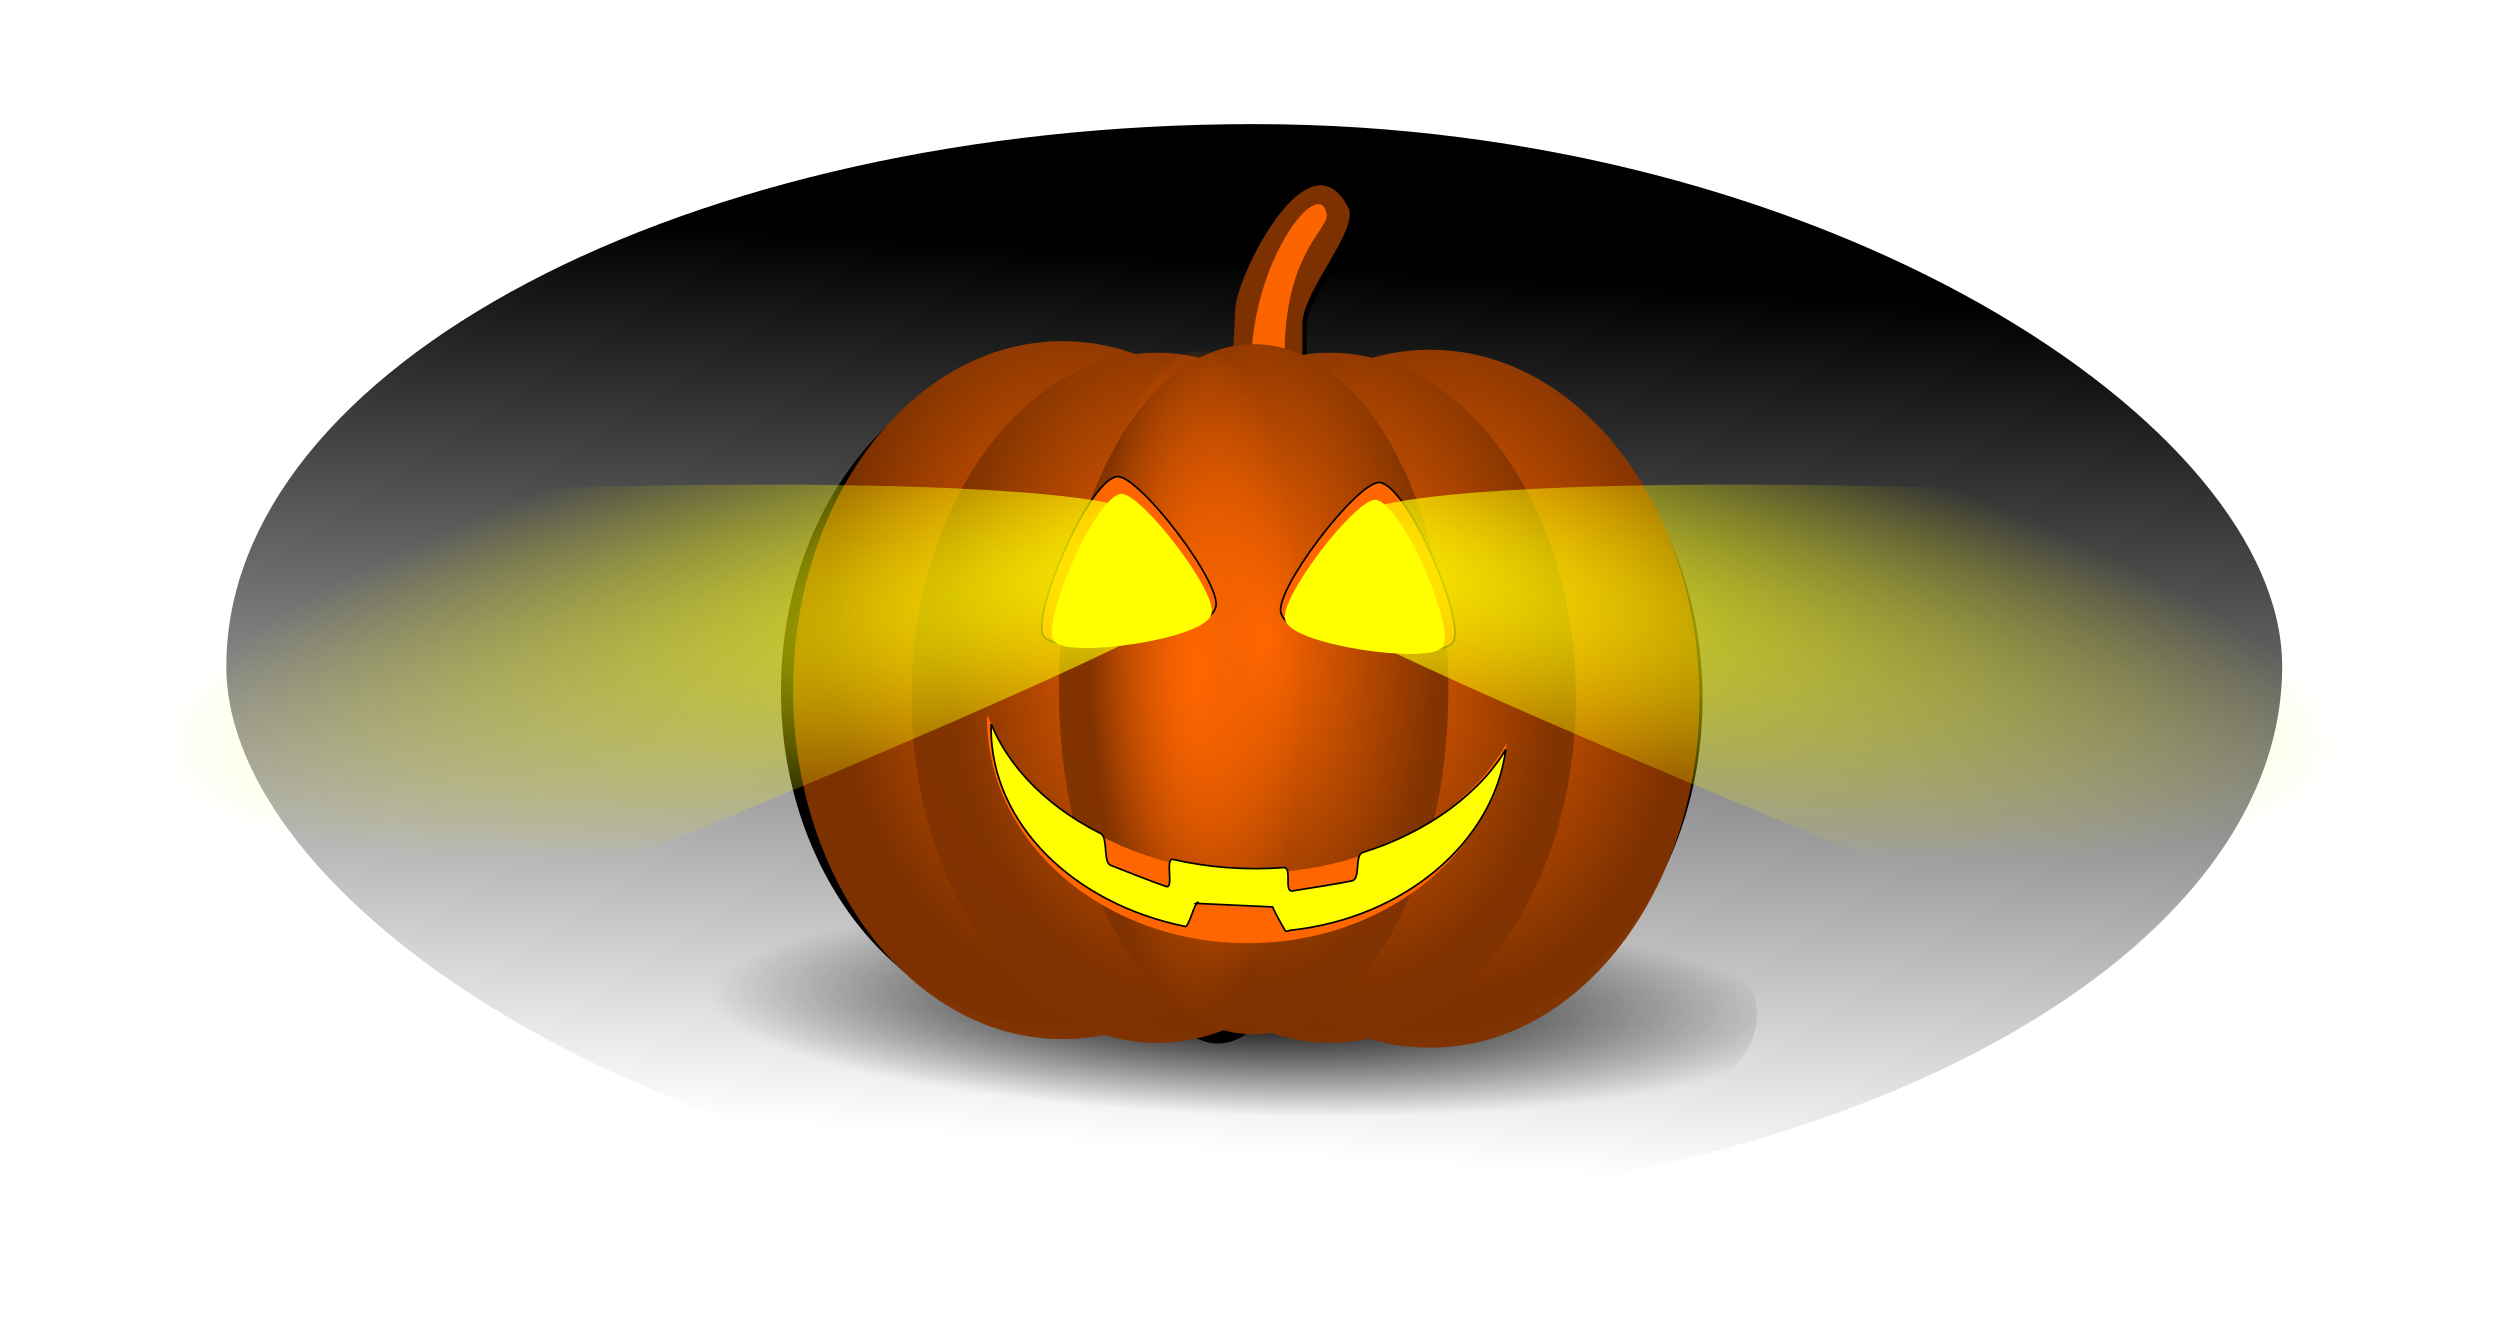 <?xml version="1.0" encoding="UTF-8" standalone="no"?>
<!-- Created with Inkscape (http://www.inkscape.org/) -->
<svg xmlns:inkscape="http://www.inkscape.org/namespaces/inkscape" xmlns:rdf="http://www.w3.org/1999/02/22-rdf-syntax-ns#" xmlns="http://www.w3.org/2000/svg" xmlns:cc="http://creativecommons.org/ns#" xmlns:xlink="http://www.w3.org/1999/xlink" xmlns:dc="http://purl.org/dc/elements/1.1/" xmlns:svg="http://www.w3.org/2000/svg" xmlns:sodipodi="http://sodipodi.sourceforge.net/DTD/sodipodi-0.dtd" xmlns:ns1="http://sozi.baierouge.fr" id="svg5841" viewBox="0 0 1461.8 779.19" version="1.1" inkscape:version="0.91 r13725">
  <defs id="defs3">
    <linearGradient id="linearGradient3967">
      <stop id="stop3969" style="stop-color:#ffff00" offset="0"/>
      <stop id="stop3971" style="stop-color:#ffff00;stop-opacity:0" offset="1"/>
    </linearGradient>
    <filter id="filter5804" color-interpolation-filters="sRGB">
      <feGaussianBlur id="feGaussianBlur5806" stdDeviation="9.637"/>
    </filter>
    <linearGradient id="linearGradient3218-4">
      <stop id="stop3220-1" style="stop-color:#ff6600" offset="0"/>
      <stop id="stop3222-2" style="stop-color:#ff6600;stop-opacity:0" offset="1"/>
    </linearGradient>
    <filter id="filter5423" height="1.135" width="1.37" color-interpolation-filters="sRGB" y="-.068" x="-.185">
      <feGaussianBlur id="feGaussianBlur5425" stdDeviation="3.819"/>
    </filter>
    <filter id="filter3934" color-interpolation-filters="sRGB">
      <feGaussianBlur id="feGaussianBlur3936" stdDeviation="1.502"/>
    </filter>
    <filter id="filter3954" color-interpolation-filters="sRGB">
      <feGaussianBlur id="feGaussianBlur3956" stdDeviation="1.502"/>
    </filter>
    <filter id="filter3993" color-interpolation-filters="sRGB">
      <feGaussianBlur id="feGaussianBlur3995" stdDeviation="4.845"/>
    </filter>
    <filter id="filter4005" color-interpolation-filters="sRGB">
      <feGaussianBlur id="feGaussianBlur4007" stdDeviation="4.845"/>
    </filter>
    <filter id="filter4237" height="1.229" width="1.105" color-interpolation-filters="sRGB" y="-.114" x="-.053">
      <feGaussianBlur id="feGaussianBlur4239" stdDeviation="26.31"/>
    </filter>
    <linearGradient id="linearGradient4277" y2="1348.7" gradientUnits="userSpaceOnUse" x2="3.204" gradientTransform="matrix(1.039 0 0 .755 440.47 -375.41)" y1="749.45" x1="48.066">
      <stop id="stop4011" style="stop-color:#000000" offset="0"/>
      <stop id="stop4013" style="stop-color:#000000;stop-opacity:0" offset="1"/>
    </linearGradient>
    <radialGradient id="radialGradient4279" gradientUnits="userSpaceOnUse" cy="-325.67" cx="1239" gradientTransform="matrix(.084 -.97 4.987 .154 2274 1808.6)" r="63.797">
      <stop id="stop5201" style="stop-color:#000000" offset="0"/>
      <stop id="stop5203" style="stop-color:#000000;stop-opacity:0" offset="1"/>
    </radialGradient>
    <radialGradient id="radialGradient4281" xlink:href="#linearGradient3218-4" gradientUnits="userSpaceOnUse" cy="4582.6" cx="1725" gradientTransform="matrix(.903 -.039 .042 1.74 -24.752 -3326.9)" r="16.02"/>
    <radialGradient id="radialGradient4301" xlink:href="#linearGradient3218-4" gradientUnits="userSpaceOnUse" cy="4582.6" cx="1725" gradientTransform="matrix(3.875 -.283 .179 12.59 -6784.4 -56848)" r="16.02"/>
    <radialGradient id="radialGradient4303" xlink:href="#linearGradient3967" gradientUnits="userSpaceOnUse" cy="86.963" cx="83.449" gradientTransform="matrix(-1.798 .361 -.077 -.382 925.92 282.01)" r="363.56"/>
    <radialGradient id="radialGradient4305" xlink:href="#linearGradient3967" gradientUnits="userSpaceOnUse" cy="86.963" cx="83.449" gradientTransform="matrix(1.798 .361 .077 -.382 577.5 282.01)" r="363.56"/>
  </defs>
  <g id="g4241" transform="translate(-20.838 33.512)">
    <rect id="rect3979" style="filter:url(#filter4237);fill:url(#linearGradient4277)" transform="matrix(1 0 0 1.149 9.063 -116.12)" rx="601.05" ry="291.45" height="551.9" width="1202.1" y="135.05" x="144.11"/>
    <path id="path5721" style="filter:url(#filter5804);fill:#000000" d="m591.84-915.64c0 136.74-37.762 247.59-84.344 247.59s-84.344-110.85-84.344-247.59 37.762-247.59 84.344-247.59 84.344 110.85 84.344 247.59zm77.795-17.95c0 136.74-62.545 247.59-139.7 247.59-77.153 0-139.7-110.85-139.7-247.59s62.545-247.59 139.7-247.59c77.153 0 139.7 110.85 139.7 247.59zc0 136.74-62.545 247.59-139.7 247.59-77.153 0-139.7-110.85-139.7-247.59s62.545-247.59 139.7-247.59c77.153 0 139.7 110.85 139.7 247.59zc0 136.74-62.545 247.59-139.7 247.59-77.153 0-139.7-110.85-139.7-247.59s62.545-247.59 139.7-247.59c77.153 0 139.7 110.85 139.7 247.59zm90.032 5.625c0 136.74-78.921 247.59-176.27 247.59-97.353 0-176.27-110.85-176.27-247.59s78.921-247.59 176.27-247.59c97.353 0 176.27 110.85 176.27 247.59zc0 136.74-78.921 247.59-176.27 247.59-97.353 0-176.27-110.85-176.27-247.59s78.921-247.59 176.27-247.59c97.353 0 176.27 110.85 176.27 247.59zc0 136.74-78.921 247.59-176.27 247.59-97.353 0-176.27-110.85-176.27-247.59s78.921-247.59 176.27-247.59c97.353 0 176.27 110.85 176.27 247.59zm-123.79 0c0 136.74-78.921 247.59-176.27 247.59-97.353 0-176.27-110.85-176.27-247.59s78.921-247.59 176.27-247.59c97.353 0 176.27 110.85 176.27 247.59zc0 136.74-78.921 247.59-176.27 247.59-97.353 0-176.27-110.85-176.27-247.59s78.921-247.59 176.27-247.59c97.353 0 176.27 110.85 176.27 247.59zc0 136.74-78.921 247.59-176.27 247.59-97.353 0-176.27-110.85-176.27-247.59s78.921-247.59 176.27-247.59c97.353 0 176.27 110.85 176.27 247.59zm213.83 2.817c0 138.29-86.479 250.4-193.15 250.4-106.68 0-193.15-112.11-193.15-250.4s86.479-250.4 193.15-250.4c106.68 0 193.15 112.11 193.15 250.4zc0 138.29-86.479 250.4-193.15 250.4-106.68 0-193.15-112.11-193.15-250.4s86.479-250.4 193.15-250.4c106.68 0 193.15 112.11 193.15 250.4zc0 138.29-86.479 250.4-193.15 250.4-106.68 0-193.15-112.11-193.15-250.4s86.479-250.4 193.15-250.4c106.68 0 193.15 112.11 193.15 250.4zm-261.41-357.26c2.049 10.907-31.202 27.976-30.18 104.92l0.702 52.856c0.203 15.23-0.57 29.338-9.124 29.338-8.554 0-15.441-12.262-15.441-27.495v-51.934c0-73.138 48.625-136.53 54.043-107.69zm-3.073 351.62c0 138.29-86.479 250.4-193.15 250.4-106.68 0-193.15-112.11-193.15-250.4s86.479-250.4 193.15-250.4c106.68 0 193.15 112.11 193.15 250.4zc0 138.29-86.479 250.4-193.15 250.4-106.68 0-193.15-112.11-193.15-250.4s86.479-250.4 193.15-250.4c106.68 0 193.15 112.11 193.15 250.4zc0 138.29-86.479 250.4-193.15 250.4-106.68 0-193.15-112.11-193.15-250.4s86.479-250.4 193.15-250.4c106.68 0 193.15 112.11 193.15 250.4zm17.915-355.41c8.04 15.674-32.957 59.607-32.957 83.268v80.675c0 23.662-14.322 42.71-32.113 42.71-17.79 0-21.386-20.047-20.281-43.675l4.225-90.332c1.132-24.196 52.682-128.1 81.126-72.645z" transform="matrix(.828 0 0 .784 312.77 1100.4)"/>
    <path id="path5555" style="fill:url(#radialGradient4279)" d="m746.36 441.81c175.24 9.292 310.17 64.598 301.37 123.53-8.796 58.932-157.99 99.173-333.23 89.882-175.24-9.292-310.17-64.598-301.37-123.53 8.796-58.932 157.99-99.173 333.23-89.882z"/>
    <path id="path5557" style="fill-opacity:.976;fill:#803300" d="m809.22 87.941c6.553 12.776-26.862 48.583-26.862 67.868v65.755c0 19.286-11.673 34.811-26.174 34.811-14.5 0-17.431-16.34-16.53-35.598l3.444-73.626c0.923-19.721 42.939-104.41 66.122-59.21z"/>
    <g id="g5559" transform="matrix(8.302 0 0 8.302 -13609 -37705)">
      <path id="path5561" style="fill-opacity:.976;fill:#803300" d="m1740.7 4583.8c0 15.407-7.173 27.898-16.02 27.898-8.848 0-16.02-12.49-16.02-27.898 0-15.407 7.173-27.898 16.02-27.898 8.848 0 16.02 12.49 16.02 27.898z" transform="matrix(1.184 0 0 .881 -325.44 547.92)"/>
      <path id="path5563" style="fill:url(#radialGradient4281)" d="m1740.7 4583.8c0 15.407-7.173 27.898-16.02 27.898-8.848 0-16.02-12.49-16.02-27.898 0-15.407 7.173-27.898 16.02-27.898 8.848 0 16.02 12.49 16.02 27.898z" transform="matrix(1.184 0 0 .881 -325.44 547.92)"/>
      <path id="path5565" style="fill:url(#radialGradient4281)" d="m1740.7 4583.8c0 15.407-7.173 27.898-16.02 27.898-8.848 0-16.02-12.49-16.02-27.898 0-15.407 7.173-27.898 16.02-27.898 8.848 0 16.02 12.49 16.02 27.898z" transform="matrix(1.184 0 0 .881 -325.44 547.92)"/>
    </g>
    <path id="path5567" style="filter:url(#filter5423);fill-opacity:.976;fill:#ff6600" d="m1338-1522.2c1.875 7.602-28.56 19.498-27.625 73.127l0.642 36.838c0.186 10.615-0.521 20.448-8.351 20.448-7.83 0-14.134-8.546-14.134-19.163v-36.196c0-50.974 44.508-95.153 49.467-75.054z" transform="matrix(.89 0 0 1.169 -394.26 1871.1)"/>
    <g id="g5569" transform="matrix(8.302 0 0 8.302 -13394 -37700)">
      <path id="path5571" style="fill-opacity:.976;fill:#803300" d="m1740.7 4583.8c0 15.407-7.173 27.898-16.02 27.898-8.848 0-16.02-12.49-16.02-27.898 0-15.407 7.173-27.898 16.02-27.898 8.848 0 16.02 12.49 16.02 27.898z" transform="matrix(1.184 0 0 .881 -325.44 547.92)"/>
      <path id="path5573" style="fill:url(#radialGradient4281)" d="m1740.7 4583.8c0 15.407-7.173 27.898-16.02 27.898-8.848 0-16.02-12.49-16.02-27.898 0-15.407 7.173-27.898 16.02-27.898 8.848 0 16.02 12.49 16.02 27.898z" transform="matrix(1.184 0 0 .881 -325.44 547.92)"/>
      <path id="path5575" style="fill:url(#radialGradient4281)" d="m1740.7 4583.8c0 15.407-7.173 27.898-16.02 27.898-8.848 0-16.02-12.49-16.02-27.898 0-15.407 7.173-27.898 16.02-27.898 8.848 0 16.02 12.49 16.02 27.898z" transform="matrix(1.184 0 0 .881 -325.44 547.92)"/>
    </g>
    <g id="g5577" transform="matrix(7.577 0 0 8.209 -12309 -37274)">
      <path id="path5579" style="fill-opacity:.976;fill:#803300" d="m1740.7 4583.8c0 15.407-7.173 27.898-16.02 27.898-8.848 0-16.02-12.49-16.02-27.898 0-15.407 7.173-27.898 16.02-27.898 8.848 0 16.02 12.49 16.02 27.898z" transform="matrix(1.184 0 0 .881 -325.44 547.92)"/>
      <path id="path5581" style="fill:url(#radialGradient4281)" d="m1740.7 4583.8c0 15.407-7.173 27.898-16.02 27.898-8.848 0-16.02-12.49-16.02-27.898 0-15.407 7.173-27.898 16.02-27.898 8.848 0 16.02 12.49 16.02 27.898z" transform="matrix(1.184 0 0 .881 -325.44 547.92)"/>
      <path id="path5583" style="fill:url(#radialGradient4281)" d="m1740.7 4583.8c0 15.407-7.173 27.898-16.02 27.898-8.848 0-16.02-12.49-16.02-27.898 0-15.407 7.173-27.898 16.02-27.898 8.848 0 16.02 12.49 16.02 27.898z" transform="matrix(1.184 0 0 .881 -325.44 547.92)"/>
    </g>
    <g id="g5585" transform="matrix(7.577 0 0 8.209 -12208 -37274)">
      <path id="path5587" style="fill-opacity:.976;fill:#803300" d="m1740.7 4583.8c0 15.407-7.173 27.898-16.02 27.898-8.848 0-16.02-12.49-16.02-27.898 0-15.407 7.173-27.898 16.02-27.898 8.848 0 16.02 12.49 16.02 27.898z" transform="matrix(1.184 0 0 .881 -325.44 547.92)"/>
      <path id="path5589" style="fill:url(#radialGradient4281)" d="m1740.7 4583.8c0 15.407-7.173 27.898-16.02 27.898-8.848 0-16.02-12.49-16.02-27.898 0-15.407 7.173-27.898 16.02-27.898 8.848 0 16.02 12.49 16.02 27.898z" transform="matrix(1.184 0 0 .881 -325.44 547.92)"/>
      <path id="path5591" style="fill:url(#radialGradient4281)" d="m1740.7 4583.8c0 15.407-7.173 27.898-16.02 27.898-8.848 0-16.02-12.49-16.02-27.898 0-15.407 7.173-27.898 16.02-27.898 8.848 0 16.02 12.49 16.02 27.898z" transform="matrix(1.184 0 0 .881 -325.44 547.92)"/>
    </g>
    <g id="g5593" transform="matrix(6.005 0 0 8.209 -9554.2 -37279)">
      <path id="path5595" style="fill-opacity:.976;fill:#803300" d="m1740.7 4583.8c0 15.407-7.173 27.898-16.02 27.898-8.848 0-16.02-12.49-16.02-27.898 0-15.407 7.173-27.898 16.02-27.898 8.848 0 16.02 12.49 16.02 27.898z" transform="matrix(1.184 0 0 .881 -325.44 547.92)"/>
      <path id="path5597" style="fill:url(#radialGradient4281)" d="m1740.7 4583.8c0 15.407-7.173 27.898-16.02 27.898-8.848 0-16.02-12.49-16.02-27.898 0-15.407 7.173-27.898 16.02-27.898 8.848 0 16.02 12.49 16.02 27.898z" transform="matrix(1.184 0 0 .881 -325.44 547.92)"/>
      <path id="path5599" style="fill:url(#radialGradient4281)" d="m1740.7 4583.8c0 15.407-7.173 27.898-16.02 27.898-8.848 0-16.02-12.49-16.02-27.898 0-15.407 7.173-27.898 16.02-27.898 8.848 0 16.02 12.49 16.02 27.898z" transform="matrix(1.184 0 0 .881 -325.44 547.92)"/>
    </g>
    <path id="path5601" style="fill:url(#radialGradient4301)" d="m791.33 373.55c0 111.45-30.778 201.8-68.745 201.8s-68.745-90.348-68.745-201.8 30.778-201.8 68.745-201.8 68.745 90.347 68.745 201.8z"/>
    <path id="path5603" style="filter:url(#filter3934);stroke:#000000;stroke-width:1px;fill:#ff6600" d="m631.85 339.33c-10.396-7.745 24.336-90.993 41.827-94.128 12.389-2.39 64.627 65.829 57.615 77.276-4.731 15.168-89.766 27.598-99.443 16.852z"/>
    <path id="path5605" style="fill:#ffff00" d="m637.62 341.69c-9.539-7.106 22.329-83.484 38.378-86.361 11.367-2.193 59.298 60.397 52.864 70.9-4.341 13.916-82.363 25.32-91.242 15.462z"/>
    <path id="path5607" style="fill:#ff6600" d="m598.13 384.28c-0.018 0.799-0.118 1.586-0.118 2.389 0 72.525 68.245 131.32 152.43 131.32 78.766 0 143.58-51.473 151.6-117.5-1.471 2.562-2.901 5.152-4.567 7.621-2.512 3.721-5.194 7.369-8.126 10.863-2.932 3.493-6.106 6.824-9.431 10.066-3.325 3.243-6.808 6.356-10.498 9.327-3.691 2.97-7.596 5.798-11.625 8.474-4.029 2.676-8.175 5.204-12.515 7.564-4.34 2.36-8.84 4.576-13.464 6.597s-9.415 3.855-14.294 5.516c-4.88 1.661-9.838 3.157-14.947 4.436-5.109 1.279-10.348 2.367-15.658 3.242-5.31 0.875-10.707 1.542-16.192 1.99-5.485 0.448-11.035 0.682-16.667 0.682-5.632 0-11.241-0.234-16.726-0.682-5.485-0.448-10.882-1.116-16.192-1.99-5.31-0.875-10.49-1.963-15.599-3.242-5.109-1.279-10.126-2.775-15.006-4.436-4.88-1.661-9.611-3.495-14.235-5.516s-9.124-4.237-13.464-6.597-8.545-4.888-12.574-7.564c-4.029-2.676-7.875-5.503-11.566-8.474-3.691-2.97-7.233-6.084-10.558-9.327-3.325-3.243-6.439-6.573-9.371-10.066-2.932-3.493-5.673-7.141-8.185-10.863-2.512-3.721-4.816-7.56-6.88-11.488-2.064-3.928-3.868-7.945-5.457-12.057-0.037-0.096-0.082-0.189-0.12-0.284z"/>
    <path id="path5609" style="stroke:#000000;fill:#ffff00" d="m600.45 389.96c-0.018 0.729-0.118 1.446-0.118 2.178 0 55.94 48.324 102.92 113.65 116.08 1.692 0.341 4.886-11.641 6.252-12.833 2.986-2.605-0.152-0.685-0.152-0.685l44.896 2.098s0.73 2.365 7.359 13.932c0.41 0.715 2.227-0.209 3.334-0.329 66.879-7.249 118.53-51.873 125.62-105.66-1.456 2.336-2.871 4.698-4.521 6.95-2.486 3.394-5.141 6.721-8.043 9.906-2.903 3.186-6.044 6.223-9.335 9.18-3.291 2.957-6.739 5.797-10.392 8.506-3.653 2.709-7.52 5.287-11.508 7.728-3.988 2.441-8.092 4.746-12.388 6.898s-8.751 4.173-13.327 6.016c-4.577 1.844-9.319 3.516-14.15 5.031-4.83 1.515-1.109 15.397-6.167 16.564-5.057 1.166-29.658 5.104-34.915 5.902-5.257 0.798 0.187-14.057-5.242-13.648-5.429 0.409-10.923 0.622-16.498 0.622-5.575 0-11.127-0.214-16.557-0.622-5.429-0.409-10.772-1.018-16.028-1.815-5.256-0.798-10.384-1.79-15.441-2.956-5.057-1.166 0.762 17.352-4.068 15.836-4.831-1.515-27.851-10.551-32.428-12.395-4.577-1.844-1.482-16.383-5.777-18.535-4.296-2.152-8.459-4.458-12.447-6.898-3.988-2.441-7.796-5.019-11.449-7.728-3.653-2.709-7.159-5.549-10.45-8.506-3.292-2.957-6.374-5.995-9.277-9.18-2.902-3.186-5.616-6.513-8.102-9.906-2.486-3.394-4.768-6.895-6.811-10.477-2.043-3.582-3.829-7.246-5.402-10.996-0.039-0.087-0.08-0.172-0.118-0.259z"/>
    <path id="path5611" style="filter:url(#filter3954);stroke:#000000;stroke-width:1px;fill:#ff6600" d="m869.71 342.78c10.396-7.745-24.336-90.993-41.827-94.128-12.389-2.39-64.627 65.829-57.615 77.276 4.731 15.168 89.766 27.598 99.443 16.852z"/>
    <path id="path5613" style="fill:#ffff00" d="m863.94 345.14c9.539-7.106-22.329-83.484-38.378-86.361-11.367-2.193-59.298 60.397-52.864 70.9 4.341 13.916 82.363 25.32 91.242 15.462z"/>
    <path id="path3964" style="filter:url(#filter4005);fill:url(#radialGradient4303)" d="m717.93 318.98c0 16.813-436.02 194.27-458.23 200.28-260.25 70.42-300.42-140.44-102.54-251.55 31.061-17.44 507.59-30.15 535.14 1.602 15.075 17.379 25.635 32.856 25.635 49.668z"/>
    <path id="path3975" style="filter:url(#filter3993);fill:url(#radialGradient4305)" d="m785.5 318.98c0 16.813 436.02 194.27 458.23 200.28 260.25 70.42 300.42-140.44 102.54-251.55-31.061-17.44-507.59-30.15-535.14 1.602-15.075 17.379-25.635 32.856-25.635 49.668z"/>
  </g>
</svg>
